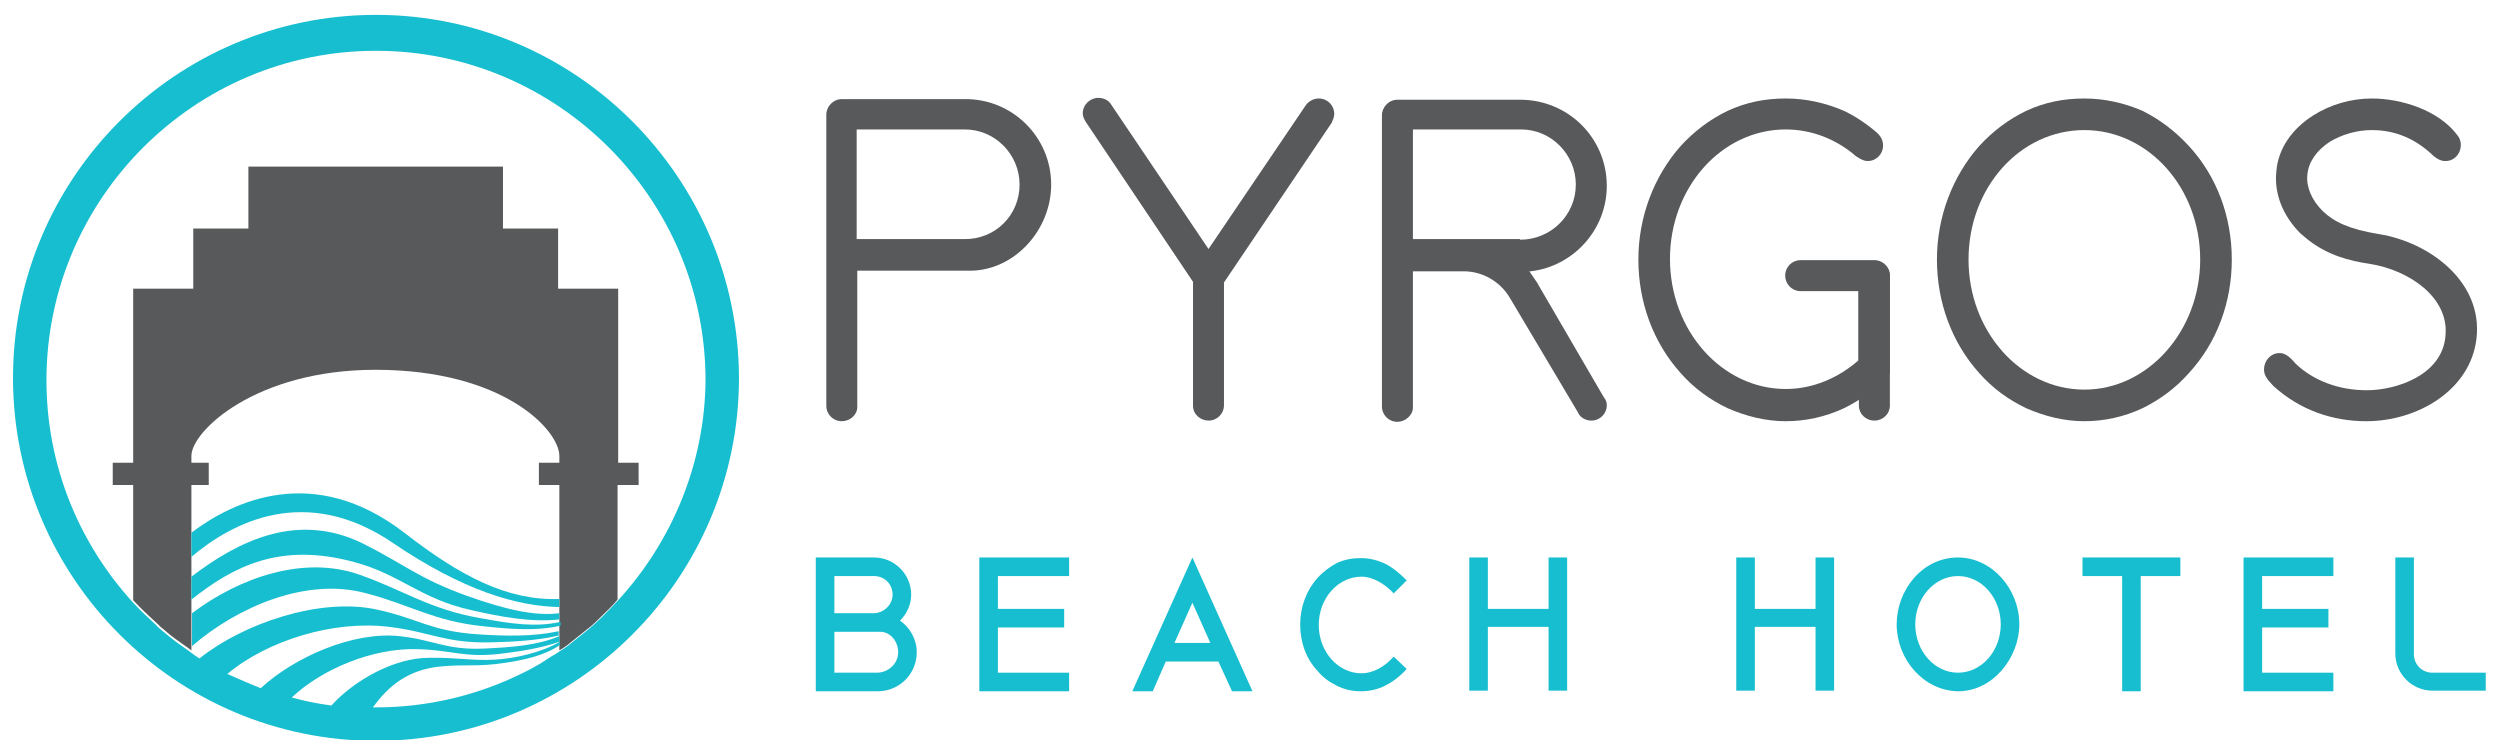 <?xml version="1.0" encoding="utf-8"?>
<!-- Generator: Adobe Illustrator 25.4.1, SVG Export Plug-In . SVG Version: 6.00 Build 0)  -->
<svg version="1.1" id="Layer_1" xmlns="http://www.w3.org/2000/svg" xmlns:xlink="http://www.w3.org/1999/xlink" x="0px" y="0px"
	 viewBox="0 0 403.6 119.5" style="enable-background:new 0 0 403.6 119.5;" xml:space="preserve">
<style type="text/css">
	.st0{fill:#17BECF;}
	.st1{fill:#58595B;}
	.st2{fill:#16BECF;}
</style>
<g>
	<g>
		<g>
			<path class="st0" d="M145.3,100.2c1.6,1.1,2.7,3,2.7,5.1c0,3.5-2.8,6.3-6.3,6.3h-10V90h9.4c3.3,0,6,2.7,6,6
				C147.1,97.6,146.4,99.1,145.3,100.2z M134.7,93v6h6.3c1.7,0,3.1-1.4,3.1-3c0-1.7-1.3-3-3-3H134.7z M145,105.3
				c0-1.7-1.2-3.3-2.9-3.3h-7.4v6.6h7C143.5,108.5,145,107.1,145,105.3z"/>
			<path class="st0" d="M172.6,93h-11.5v5.3h10.7v3h-10.7v7.3h11.5v3h-14.5V90h14.5V93z"/>
			<path class="st0" d="M196.7,106.8h-8.5l-2.1,4.8h-3.3l9.7-21.6l9.7,21.6h-3.3L196.7,106.8z M195.4,103.8l-2.9-6.5l-2.9,6.5H195.4
				z"/>
			<path class="st0" d="M227.1,108c-1.2,1.3-2.3,2.1-3.5,2.7c-1.2,0.6-2.5,0.9-3.9,0.9c-1.4,0-2.7-0.3-3.9-0.9
				c-1.2-0.6-2.2-1.3-3.1-2.4c-1.9-2-2.8-4.7-2.8-7.5c0-2.8,1-5.5,2.8-7.5c0.9-1,2-1.8,3.1-2.4c1.3-0.6,2.6-0.8,3.9-0.8
				c1.3,0,2.6,0.3,3.9,0.9c1.2,0.6,2.3,1.5,3.5,2.7l-2.1,2.1c-1.5-1.6-3.4-2.7-5.2-2.7c-3.8,0-6.9,3.5-6.9,7.8
				c0,4.3,3.1,7.8,6.9,7.8c1.8,0,3.7-1,5.2-2.7L227.1,108z"/>
			<path class="st0" d="M253,111.5h-3v-10.3h-9.8v10.3h-3V90h3v8.3h9.8V90h3V111.5z"/>
			<path class="st0" d="M296.1,111.5h-3v-10.3h-9.8v10.3h-3V90h3v8.3h9.8V90h3V111.5z"/>
			<path class="st0" d="M306.2,100.8c0-5.5,4.1-10.8,9.9-10.8c5.4,0,9.9,5,9.9,10.8c0,5.3-4.2,10.8-9.9,10.8
				C310.5,111.5,306.2,106.4,306.2,100.8z M309.2,100.8c0,4.3,3.1,7.8,6.9,7.8c3.8,0,6.9-3.5,6.9-7.8c0-4.3-3.1-7.8-6.9-7.8
				C312.3,93,309.2,96.5,309.2,100.8z"/>
			<path class="st0" d="M352,90v3h-6.4v18.6h-3V93h-6.4v-3H352z"/>
			<path class="st0" d="M376.7,93h-11.5v5.3h10.7v3h-10.7v7.3h11.5v3h-14.5V90h14.5V93z"/>
			<path class="st0" d="M401.3,108.5v3h-8.6c-3.3,0-6-2.7-6-6V90h3v15.6c0,1.7,1.3,3,3,3H401.3z"/>
		</g>
	</g>
	<g>
		<g>
			<g>
				<g>
					<g>
						<path class="st1" d="M169.7,29.8c0,7.4-6,13.9-13.1,13.9h-18.2v22c0,1.3-1.2,2.3-2.5,2.3c-1.4,0-2.5-1.1-2.5-2.5v-47
							c0-1.3,1.1-2.5,2.5-2.5h19.8C163.4,15.9,169.7,22.1,169.7,29.8z M164.6,29.8c0-4.9-4-8.9-8.8-8.9h-17.5v17.7h17.3
							C160.7,38.7,164.6,34.7,164.6,29.8z"/>
					</g>
				</g>
				<g>
					<g>
						<path class="st1" d="M215.4,18.4c0,0.5-0.2,0.9-0.4,1.4l-17.4,25.8v19.8c0,1.4-1.1,2.5-2.5,2.5c-1.3,0-2.5-1-2.5-2.4v-20
							l-17.3-25.8c-0.3-0.5-0.5-0.9-0.5-1.4c0-1.4,1.2-2.5,2.5-2.5c0.9,0,1.7,0.4,2.1,1.1l15.7,23.3L210.8,17
							c0.5-0.7,1.3-1.1,2.1-1.1C214.3,15.9,215.4,17,215.4,18.4z"/>
					</g>
				</g>
				<g>
					<g>
						<path class="st1" d="M259.4,65.4c0,1.4-1.1,2.5-2.5,2.5c-0.8,0-1.7-0.4-2.1-1.2l-0.1-0.2L243.7,48c-1.5-2.5-4.3-4.2-7.4-4.2
							h-8.2v22c0,1.3-1.3,2.3-2.5,2.3c-1.4,0-2.5-1.1-2.5-2.5v-47c0-1.3,1.1-2.5,2.5-2.5h19.8c7.8,0,14,6.2,14,13.9
							c0,7.1-5.4,13-12.3,13.8h-0.2c0.4,0.6,0.9,1.3,1.3,1.9l0.1,0.2l10.6,18.2C259.3,64.6,259.4,65,259.4,65.4z M245.4,38.7
							c5,0,9-4,9-8.9c0-4.9-4-8.9-8.8-8.9h-17.5v17.7H245.4z"/>
					</g>
				</g>
				<g>
					<g>
						<path class="st1" d="M305.1,44.4v15.9c-2.2,2.5-4.6,4.2-7.4,5.6c-3,1.4-6.2,2.1-9.4,2.1c-3.3,0-6.4-0.8-9.4-2.1
							c-2.9-1.4-5.4-3.2-7.6-5.7c-4.4-4.9-6.8-11.4-6.8-18.3c0-6.9,2.5-13.4,6.8-18.3c2.2-2.4,4.7-4.3,7.6-5.7c3-1.4,6.1-2,9.4-2
							c3.2,0,6.4,0.7,9.4,2c1.9,0.9,3.8,2.2,5.4,3.6c0.5,0.5,0.9,1.1,0.9,2c0,1.4-1.1,2.5-2.5,2.5c-0.5,0-1-0.2-1.9-0.8
							c-3.1-2.7-7.1-4.3-11.3-4.3c-10.4,0-18.7,9.4-18.7,20.9c0,11.6,8.4,21,18.7,21c4.4,0,8.5-1.8,11.7-4.6V47h-9.5
							c-1.3-0.1-2.3-1.2-2.3-2.5c0-1.4,1.1-2.5,2.5-2.5h11.7C303.9,41.9,305.1,43.1,305.1,44.4z"/>
					</g>
				</g>
				<g>
					<g>
						<path class="st1" d="M327.1,65.9c-2.9-1.4-5.4-3.2-7.6-5.7c-4.4-4.9-6.8-11.4-6.8-18.3c0-6.9,2.5-13.4,6.8-18.3
							c2.2-2.4,4.7-4.3,7.6-5.7c3-1.4,6.1-2,9.4-2c3.2,0,6.4,0.7,9.4,2c2.8,1.4,5.3,3.3,7.5,5.7c4.5,4.9,6.9,11.4,6.9,18.3
							c0,6.9-2.4,13.4-6.9,18.3c-2.2,2.5-4.7,4.3-7.5,5.7c-3,1.4-6.2,2.1-9.4,2.1C333.2,68,330.1,67.2,327.1,65.9z M317.8,41.9
							c0,11.6,8.4,21,18.7,21c10.3,0,18.7-9.5,18.7-21c0-11.6-8.4-20.9-18.7-20.9C326.1,21,317.8,30.3,317.8,41.9z"/>
					</g>
				</g>
				<g>
					<g>
						<path class="st1" d="M399.8,54.7C398.8,63,390.3,68,382,68c-5.3,0-10.6-1.7-15-5.7l-0.8-0.9l-0.2-0.3c-1.2-1.5-0.1-4.1,2-4.1
							c0.8,0,1.5,0.4,2.6,1.7c2.8,2.7,6.9,4.3,11.5,4.3c4.7,0,12.2-2.4,12.7-8.8c0.6-6.2-5.9-10.6-12.2-11.6
							c-3.4-0.5-6.8-1.4-10-3.9l-1.2-1c-2.9-2.9-4.3-6.5-3.9-10.1c0.3-3.6,2.5-6.8,6-9c2.7-1.7,6-2.7,9.4-2.7
							c4.8,0,10.8,1.9,13.8,5.9c1.3,1.5,0.3,4.2-1.9,4.2c-0.7,0-1.3-0.3-1.9-0.8c-2.9-2.8-6.2-4.2-10-4.2c-2.4,0-4.8,0.7-6.8,1.9
							c-2.1,1.4-3.4,3.2-3.6,5.3c-0.2,2,0.7,4.1,2.5,5.9c1.8,1.7,4.2,2.9,9.1,3.7C392.2,39.1,400.9,45.5,399.8,54.7z"/>
					</g>
				</g>
			</g>
		</g>
		<path class="st1" d="M305.1,65.5c0,1.3-1.1,2.4-2.5,2.4l0,0c-1.4,0-2.5-1.1-2.5-2.4V44.6c0-1.3,1.1-2.4,2.5-2.4l0,0
			c1.4,0,2.5,1.1,2.5,2.4V65.5z"/>
	</g>
</g>
<path class="st1" d="M99.8,74.7V46.6h-9.7v-9.7h-8.9v-10H62.3H59H40.1v10h-8.9v9.7h-9.7v28.1h-3.3v3.6h3.3v18.6
	c1.2,1.3,2.5,2.5,3.8,3.7c0.2,0.2,0.4,0.3,0.5,0.5c0.9,0.7,1.7,1.5,2.6,2.1c0.7,0.5,1.4,1,2.1,1.5c0.1,0.1,0.3,0.2,0.4,0.3v-0.6V99
	v-2.3v-3.7v-3.3V86v-7.7h2.8v-3.6h-2.8v-1.1c0-4,10.4-13.9,29.7-13.9c20.8,0,29.7,9.8,29.7,13.9v1.1h-3.3v3.6h3.3v18.4V98v1v0.9v0.6
	v0.6v0.4v0.7v0.2v0.9v0.1v0.5v0.1v0.3v0.2v0.5c0.2-0.1,0.3-0.2,0.5-0.3c0.3-0.2,0.7-0.5,1-0.7c0,0,0.1-0.1,0.1-0.1
	c1-0.8,2-1.6,3-2.4c0.8-0.6,1.5-1.3,2.2-2c0.9-0.9,1.8-1.7,2.6-2.7V78.3h3.4v-3.6H99.8z"/>
<g>
	<path class="st2" d="M75.4,96.2c-7.8-2.8-10.1-5.1-16.9-8.5c-10.5-5.1-20-0.4-27.6,5.4v3.7c6.7-5.3,14.3-9.4,26.5-6
		c7.3,2,10.5,5.9,18.7,7.7c4.8,1.1,9.7,2,14.2,1.5V99C86.3,99.5,81.6,98.4,75.4,96.2z"/>
	<path class="st2" d="M77.6,99.8c-8.2-1.4-12.4-4.5-19.5-7c-9-3.2-19.4,0.4-27.1,6.2v5.3c7.3-6.3,18.5-11.2,28.2-8.5
		c6.9,1.8,10.9,4.5,18.8,5.3c4.7,0.5,8.7,0.8,12.5-0.1v-0.6C86.5,101.3,82.4,100.7,77.6,99.8z"/>
	<path class="st2" d="M65.4,86.1C50.6,74.6,37.5,81,30.9,86v3.9c6.5-5.5,18.4-11.9,32.6-2.2c11.2,7.6,20,10.2,26.8,10.3v-1.3
		C81.9,97,74.3,93,65.4,86.1z"/>
	<path class="st2" d="M60.7,2.4C28.4,2.4,2.1,28.7,2.1,61c0,32.3,26.3,58.6,58.6,58.6c32.3,0,58.6-26.3,58.6-58.6
		C119.2,28.7,93,2.4,60.7,2.4z M99.8,96.9c-0.8,0.9-1.7,1.8-2.6,2.7c-0.7,0.7-1.5,1.4-2.2,2c-1,0.8-2,1.6-3,2.4c0,0-0.1,0.1-0.1,0.1
		c-0.3,0.2-0.7,0.5-1,0.7c-0.2,0.1-0.3,0.2-0.5,0.3c-0.5,0.4-1.1,0.7-1.6,1c-0.3,0.2-0.6,0.4-0.9,0.6c-0.3,0.2-0.5,0.3-0.8,0.5
		c-0.5,0.3-1.1,0.6-1.6,0.9c-0.4,0.2-0.8,0.4-1.2,0.6c-7.1,3.5-15.1,5.5-23.6,5.5c-0.2,0-0.3,0-0.5,0c2.6-3.6,5.8-6.1,10.9-6.6
		c4.2-0.4,5.9,0.1,10.5-0.6c3.3-0.5,6.1-1.2,8.4-2.6c0.1-0.1,0.3-0.2,0.4-0.3v-0.5c-2.9,1.7-7.1,2.7-10.6,2.9
		c-3.5,0.2-6.3-0.4-10.6-0.3c-5.5,0-12,3.6-15.7,7.7c-2.2-0.3-4.3-0.7-6.4-1.3c5-4.7,13.2-8,20.2-7.8c5.6,0.1,7.7,1.5,13.9,0.7
		c3.1-0.4,6.3-0.9,9.1-1.9v-0.9c-3.5,1.5-7.8,1.8-12,2c-6.3,0.3-8.2-1.4-13.8-2c-7.5-0.8-17,3.4-22.4,8.4c-1.8-0.7-3.6-1.5-5.4-2.3
		c6.6-5.5,17.3-8.7,26.1-7.6c6.7,0.8,9.1,2.7,16.6,2.5c3.7-0.1,7.4-0.3,10.8-1.1v-0.7c-4.1,0.9-8.6,0.8-13.1,0.5
		c-7.6-0.5-9.7-2.6-16.3-4c-9.2-2-21.6,2.3-28.6,7.9c-0.5-0.3-0.9-0.6-1.3-0.9c-0.1-0.1-0.3-0.2-0.4-0.3c-0.7-0.5-1.4-1-2.1-1.5
		c-0.9-0.7-1.8-1.4-2.6-2.1c-0.2-0.2-0.4-0.3-0.5-0.5c-1.3-1.2-2.6-2.4-3.8-3.7c-8.7-9.5-14-22.1-14-35.9
		c0-29.3,23.9-53.2,53.2-53.2s53.2,23.9,53.2,53.2C113.8,74.8,108.5,87.4,99.8,96.9z"/>
</g>
</svg>
